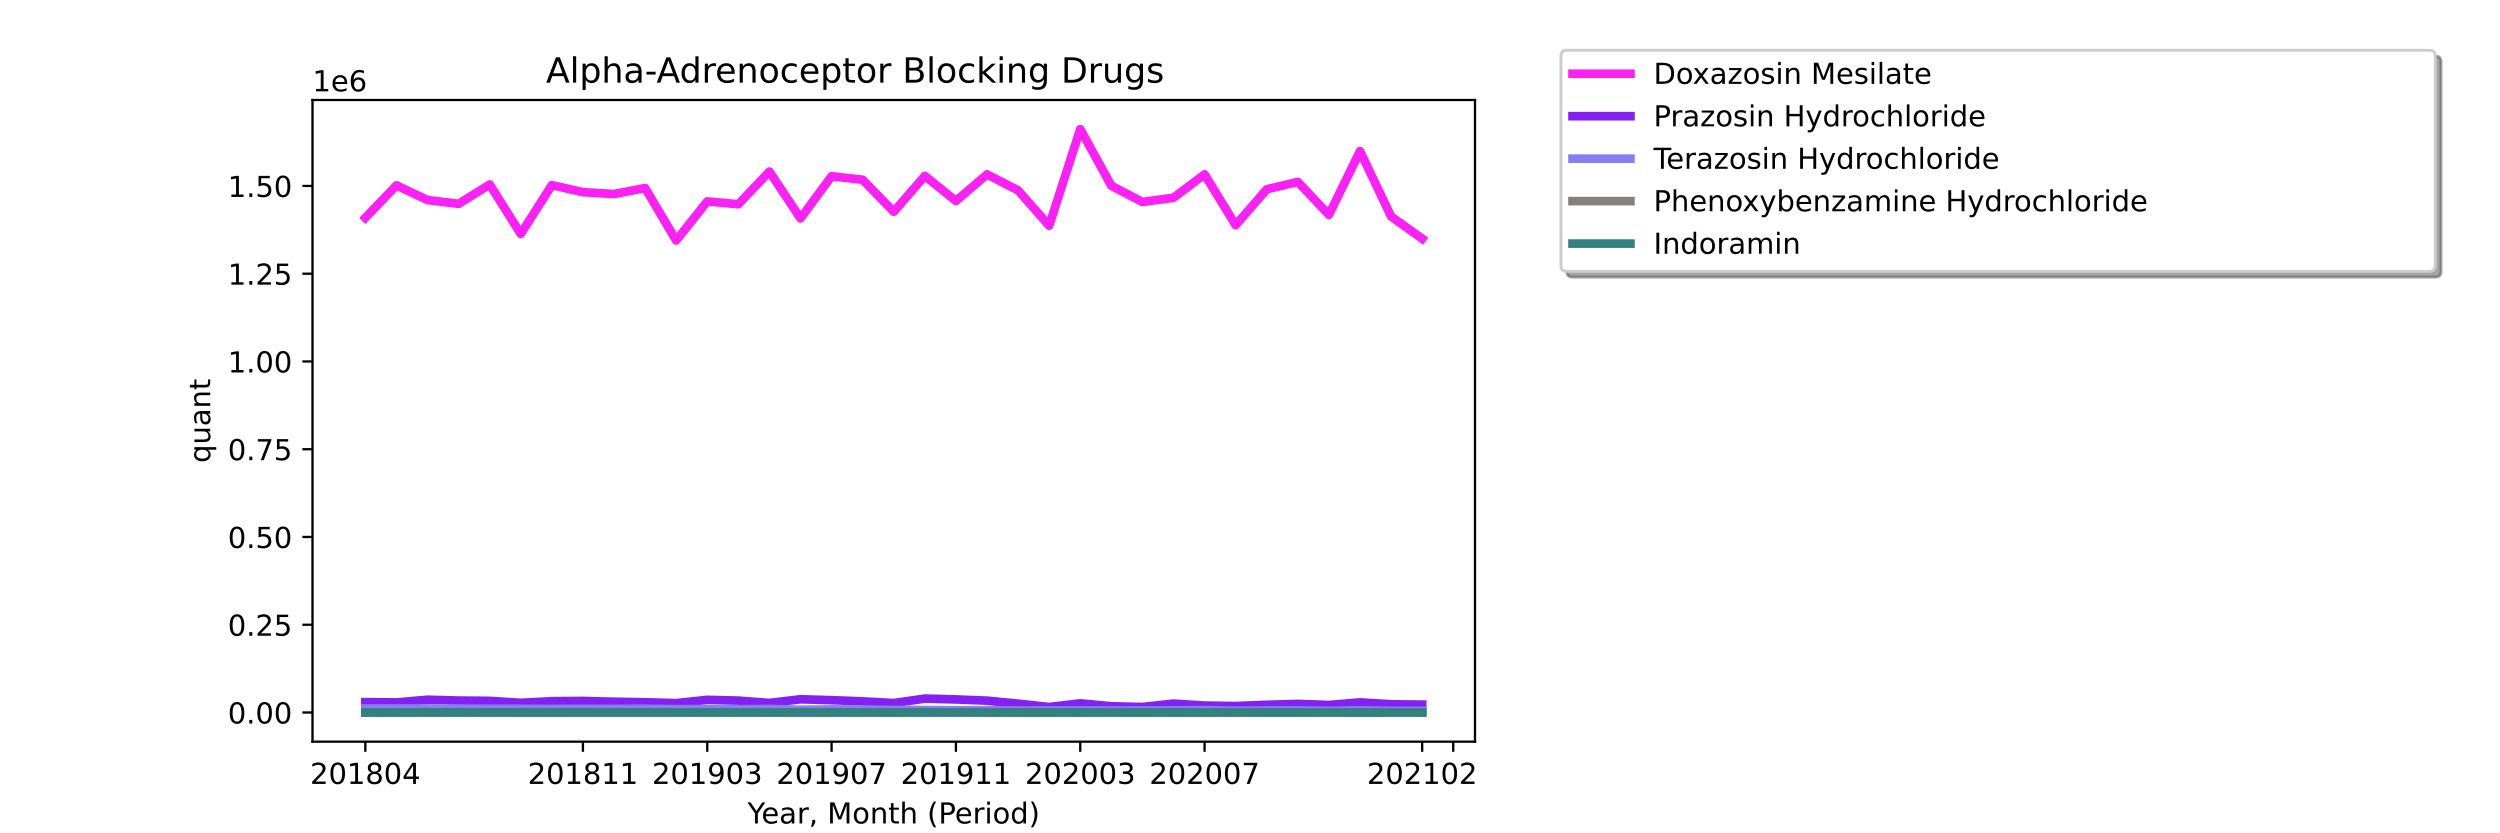 <?xml version="1.0" encoding="utf-8" standalone="no"?>
<!DOCTYPE svg PUBLIC "-//W3C//DTD SVG 1.1//EN"
  "http://www.w3.org/Graphics/SVG/1.1/DTD/svg11.dtd">
<!-- Created with matplotlib (https://matplotlib.org/) -->
<svg height="288pt" version="1.1" viewBox="0 0 864 288" width="864pt" xmlns="http://www.w3.org/2000/svg" xmlns:xlink="http://www.w3.org/1999/xlink">
 <defs>
  <style type="text/css">*{stroke-linecap:butt;stroke-linejoin:round;}</style>
 </defs>
 <g id="figure_1">
  <g id="patch_1">
   <path d="M 0 288 
L 864 288 
L 864 0 
L 0 0 
z
" style="fill:#ffffff;"/>
  </g>
  <g id="axes_1">
   <g id="patch_2">
    <path d="M 108 256.32 
L 509.76 256.32 
L 509.76 34.56 
L 108 34.56 
z
" style="fill:#ffffff;"/>
   </g>
   <g id="matplotlib.axis_1">
    <g id="xtick_1">
     <g id="line2d_1">
      <defs>
       <path d="M 0 0 
L 0 3.5 
" id="m383f5a12d4" style="stroke:#000000;stroke-width:0.8;"/>
      </defs>
      <g>
       <use style="stroke:#000000;stroke-width:0.8;" x="126.262" xlink:href="#m383f5a12d4" y="256.32"/>
      </g>
     </g>
     <g id="text_1">
      <!-- 201804 -->
      <g transform="translate(107.174 270.918)scale(0.1 -0.1)">
       <defs>
        <path d="M 19.188 8.297 
L 53.609 8.297 
L 53.609 0 
L 7.328 0 
L 7.328 8.297 
Q 12.938 14.109 22.625 23.891 
Q 32.328 33.688 34.812 36.531 
Q 39.547 41.844 41.422 45.531 
Q 43.312 49.219 43.312 52.781 
Q 43.312 58.594 39.234 62.25 
Q 35.156 65.922 28.609 65.922 
Q 23.969 65.922 18.812 64.312 
Q 13.672 62.703 7.812 59.422 
L 7.812 69.391 
Q 13.766 71.781 18.938 73 
Q 24.125 74.219 28.422 74.219 
Q 39.75 74.219 46.484 68.547 
Q 53.219 62.891 53.219 53.422 
Q 53.219 48.922 51.531 44.891 
Q 49.859 40.875 45.406 35.406 
Q 44.188 33.984 37.641 27.219 
Q 31.109 20.453 19.188 8.297 
z
" id="DejaVuSans-50"/>
        <path d="M 31.781 66.406 
Q 24.172 66.406 20.328 58.906 
Q 16.5 51.422 16.5 36.375 
Q 16.5 21.391 20.328 13.891 
Q 24.172 6.391 31.781 6.391 
Q 39.453 6.391 43.281 13.891 
Q 47.125 21.391 47.125 36.375 
Q 47.125 51.422 43.281 58.906 
Q 39.453 66.406 31.781 66.406 
z
M 31.781 74.219 
Q 44.047 74.219 50.516 64.516 
Q 56.984 54.828 56.984 36.375 
Q 56.984 17.969 50.516 8.266 
Q 44.047 -1.422 31.781 -1.422 
Q 19.531 -1.422 13.062 8.266 
Q 6.594 17.969 6.594 36.375 
Q 6.594 54.828 13.062 64.516 
Q 19.531 74.219 31.781 74.219 
z
" id="DejaVuSans-48"/>
        <path d="M 12.406 8.297 
L 28.516 8.297 
L 28.516 63.922 
L 10.984 60.406 
L 10.984 69.391 
L 28.422 72.906 
L 38.281 72.906 
L 38.281 8.297 
L 54.391 8.297 
L 54.391 0 
L 12.406 0 
z
" id="DejaVuSans-49"/>
        <path d="M 31.781 34.625 
Q 24.75 34.625 20.719 30.859 
Q 16.703 27.094 16.703 20.516 
Q 16.703 13.922 20.719 10.156 
Q 24.75 6.391 31.781 6.391 
Q 38.812 6.391 42.859 10.172 
Q 46.922 13.969 46.922 20.516 
Q 46.922 27.094 42.891 30.859 
Q 38.875 34.625 31.781 34.625 
z
M 21.922 38.812 
Q 15.578 40.375 12.031 44.719 
Q 8.5 49.078 8.5 55.328 
Q 8.5 64.062 14.719 69.141 
Q 20.953 74.219 31.781 74.219 
Q 42.672 74.219 48.875 69.141 
Q 55.078 64.062 55.078 55.328 
Q 55.078 49.078 51.531 44.719 
Q 48 40.375 41.703 38.812 
Q 48.828 37.156 52.797 32.312 
Q 56.781 27.484 56.781 20.516 
Q 56.781 9.906 50.312 4.234 
Q 43.844 -1.422 31.781 -1.422 
Q 19.734 -1.422 13.25 4.234 
Q 6.781 9.906 6.781 20.516 
Q 6.781 27.484 10.781 32.312 
Q 14.797 37.156 21.922 38.812 
z
M 18.312 54.391 
Q 18.312 48.734 21.844 45.562 
Q 25.391 42.391 31.781 42.391 
Q 38.141 42.391 41.719 45.562 
Q 45.312 48.734 45.312 54.391 
Q 45.312 60.062 41.719 63.234 
Q 38.141 66.406 31.781 66.406 
Q 25.391 66.406 21.844 63.234 
Q 18.312 60.062 18.312 54.391 
z
" id="DejaVuSans-56"/>
        <path d="M 37.797 64.312 
L 12.891 25.391 
L 37.797 25.391 
z
M 35.203 72.906 
L 47.609 72.906 
L 47.609 25.391 
L 58.016 25.391 
L 58.016 17.188 
L 47.609 17.188 
L 47.609 0 
L 37.797 0 
L 37.797 17.188 
L 4.891 17.188 
L 4.891 26.703 
z
" id="DejaVuSans-52"/>
       </defs>
       <use xlink:href="#DejaVuSans-50"/>
       <use x="63.623" xlink:href="#DejaVuSans-48"/>
       <use x="127.246" xlink:href="#DejaVuSans-49"/>
       <use x="190.869" xlink:href="#DejaVuSans-56"/>
       <use x="254.492" xlink:href="#DejaVuSans-48"/>
       <use x="318.115" xlink:href="#DejaVuSans-52"/>
      </g>
     </g>
    </g>
    <g id="xtick_2">
     <g id="line2d_2">
      <g>
       <use style="stroke:#000000;stroke-width:0.8;" x="201.458" xlink:href="#m383f5a12d4" y="256.32"/>
      </g>
     </g>
     <g id="text_2">
      <!-- 201811 -->
      <g transform="translate(182.37 270.918)scale(0.1 -0.1)">
       <use xlink:href="#DejaVuSans-50"/>
       <use x="63.623" xlink:href="#DejaVuSans-48"/>
       <use x="127.246" xlink:href="#DejaVuSans-49"/>
       <use x="190.869" xlink:href="#DejaVuSans-56"/>
       <use x="254.492" xlink:href="#DejaVuSans-49"/>
       <use x="318.115" xlink:href="#DejaVuSans-49"/>
      </g>
     </g>
    </g>
    <g id="xtick_3">
     <g id="line2d_3">
      <g>
       <use style="stroke:#000000;stroke-width:0.8;" x="244.427" xlink:href="#m383f5a12d4" y="256.32"/>
      </g>
     </g>
     <g id="text_3">
      <!-- 201903 -->
      <g transform="translate(225.339 270.918)scale(0.1 -0.1)">
       <defs>
        <path d="M 10.984 1.516 
L 10.984 10.5 
Q 14.703 8.734 18.5 7.812 
Q 22.312 6.891 25.984 6.891 
Q 35.75 6.891 40.891 13.453 
Q 46.047 20.016 46.781 33.406 
Q 43.953 29.203 39.594 26.953 
Q 35.25 24.703 29.984 24.703 
Q 19.047 24.703 12.672 31.312 
Q 6.297 37.938 6.297 49.422 
Q 6.297 60.641 12.938 67.422 
Q 19.578 74.219 30.609 74.219 
Q 43.266 74.219 49.922 64.516 
Q 56.594 54.828 56.594 36.375 
Q 56.594 19.141 48.406 8.859 
Q 40.234 -1.422 26.422 -1.422 
Q 22.703 -1.422 18.891 -0.688 
Q 15.094 0.047 10.984 1.516 
z
M 30.609 32.422 
Q 37.25 32.422 41.125 36.953 
Q 45.016 41.5 45.016 49.422 
Q 45.016 57.281 41.125 61.844 
Q 37.25 66.406 30.609 66.406 
Q 23.969 66.406 20.094 61.844 
Q 16.219 57.281 16.219 49.422 
Q 16.219 41.5 20.094 36.953 
Q 23.969 32.422 30.609 32.422 
z
" id="DejaVuSans-57"/>
        <path d="M 40.578 39.312 
Q 47.656 37.797 51.625 33 
Q 55.609 28.219 55.609 21.188 
Q 55.609 10.406 48.188 4.484 
Q 40.766 -1.422 27.094 -1.422 
Q 22.516 -1.422 17.656 -0.516 
Q 12.797 0.391 7.625 2.203 
L 7.625 11.719 
Q 11.719 9.328 16.594 8.109 
Q 21.484 6.891 26.812 6.891 
Q 36.078 6.891 40.938 10.547 
Q 45.797 14.203 45.797 21.188 
Q 45.797 27.641 41.281 31.266 
Q 36.766 34.906 28.719 34.906 
L 20.219 34.906 
L 20.219 43.016 
L 29.109 43.016 
Q 36.375 43.016 40.234 45.922 
Q 44.094 48.828 44.094 54.297 
Q 44.094 59.906 40.109 62.906 
Q 36.141 65.922 28.719 65.922 
Q 24.656 65.922 20.016 65.031 
Q 15.375 64.156 9.812 62.312 
L 9.812 71.094 
Q 15.438 72.656 20.344 73.438 
Q 25.25 74.219 29.594 74.219 
Q 40.828 74.219 47.359 69.109 
Q 53.906 64.016 53.906 55.328 
Q 53.906 49.266 50.438 45.094 
Q 46.969 40.922 40.578 39.312 
z
" id="DejaVuSans-51"/>
       </defs>
       <use xlink:href="#DejaVuSans-50"/>
       <use x="63.623" xlink:href="#DejaVuSans-48"/>
       <use x="127.246" xlink:href="#DejaVuSans-49"/>
       <use x="190.869" xlink:href="#DejaVuSans-57"/>
       <use x="254.492" xlink:href="#DejaVuSans-48"/>
       <use x="318.115" xlink:href="#DejaVuSans-51"/>
      </g>
     </g>
    </g>
    <g id="xtick_4">
     <g id="line2d_4">
      <g>
       <use style="stroke:#000000;stroke-width:0.8;" x="287.396" xlink:href="#m383f5a12d4" y="256.32"/>
      </g>
     </g>
     <g id="text_4">
      <!-- 201907 -->
      <g transform="translate(268.308 270.918)scale(0.1 -0.1)">
       <defs>
        <path d="M 8.203 72.906 
L 55.078 72.906 
L 55.078 68.703 
L 28.609 0 
L 18.312 0 
L 43.219 64.594 
L 8.203 64.594 
z
" id="DejaVuSans-55"/>
       </defs>
       <use xlink:href="#DejaVuSans-50"/>
       <use x="63.623" xlink:href="#DejaVuSans-48"/>
       <use x="127.246" xlink:href="#DejaVuSans-49"/>
       <use x="190.869" xlink:href="#DejaVuSans-57"/>
       <use x="254.492" xlink:href="#DejaVuSans-48"/>
       <use x="318.115" xlink:href="#DejaVuSans-55"/>
      </g>
     </g>
    </g>
    <g id="xtick_5">
     <g id="line2d_5">
      <g>
       <use style="stroke:#000000;stroke-width:0.8;" x="330.364" xlink:href="#m383f5a12d4" y="256.32"/>
      </g>
     </g>
     <g id="text_5">
      <!-- 201911 -->
      <g transform="translate(311.277 270.918)scale(0.1 -0.1)">
       <use xlink:href="#DejaVuSans-50"/>
       <use x="63.623" xlink:href="#DejaVuSans-48"/>
       <use x="127.246" xlink:href="#DejaVuSans-49"/>
       <use x="190.869" xlink:href="#DejaVuSans-57"/>
       <use x="254.492" xlink:href="#DejaVuSans-49"/>
       <use x="318.115" xlink:href="#DejaVuSans-49"/>
      </g>
     </g>
    </g>
    <g id="xtick_6">
     <g id="line2d_6">
      <g>
       <use style="stroke:#000000;stroke-width:0.8;" x="373.333" xlink:href="#m383f5a12d4" y="256.32"/>
      </g>
     </g>
     <g id="text_6">
      <!-- 202003 -->
      <g transform="translate(354.246 270.918)scale(0.1 -0.1)">
       <use xlink:href="#DejaVuSans-50"/>
       <use x="63.623" xlink:href="#DejaVuSans-48"/>
       <use x="127.246" xlink:href="#DejaVuSans-50"/>
       <use x="190.869" xlink:href="#DejaVuSans-48"/>
       <use x="254.492" xlink:href="#DejaVuSans-48"/>
       <use x="318.115" xlink:href="#DejaVuSans-51"/>
      </g>
     </g>
    </g>
    <g id="xtick_7">
     <g id="line2d_7">
      <g>
       <use style="stroke:#000000;stroke-width:0.8;" x="416.302" xlink:href="#m383f5a12d4" y="256.32"/>
      </g>
     </g>
     <g id="text_7">
      <!-- 202007 -->
      <g transform="translate(397.215 270.918)scale(0.1 -0.1)">
       <use xlink:href="#DejaVuSans-50"/>
       <use x="63.623" xlink:href="#DejaVuSans-48"/>
       <use x="127.246" xlink:href="#DejaVuSans-50"/>
       <use x="190.869" xlink:href="#DejaVuSans-48"/>
       <use x="254.492" xlink:href="#DejaVuSans-48"/>
       <use x="318.115" xlink:href="#DejaVuSans-55"/>
      </g>
     </g>
    </g>
    <g id="xtick_8">
     <g id="line2d_8">
      <g>
       <use style="stroke:#000000;stroke-width:0.8;" x="491.498" xlink:href="#m383f5a12d4" y="256.32"/>
      </g>
     </g>
     <g id="text_8">
      <!-- 202102 -->
      <g transform="translate(472.411 270.918)scale(0.1 -0.1)">
       <use xlink:href="#DejaVuSans-50"/>
       <use x="63.623" xlink:href="#DejaVuSans-48"/>
       <use x="127.246" xlink:href="#DejaVuSans-50"/>
       <use x="190.869" xlink:href="#DejaVuSans-49"/>
       <use x="254.492" xlink:href="#DejaVuSans-48"/>
       <use x="318.115" xlink:href="#DejaVuSans-50"/>
      </g>
     </g>
    </g>
    <g id="xtick_9">
     <g id="line2d_9">
      <g>
       <use style="stroke:#000000;stroke-width:0.8;" x="502.24" xlink:href="#m383f5a12d4" y="256.32"/>
      </g>
     </g>
    </g>
    <g id="text_9">
     <!-- Year, Month (Period) -->
     <g transform="translate(258.364 284.597)scale(0.1 -0.1)">
      <defs>
       <path d="M -0.203 72.906 
L 10.406 72.906 
L 30.609 42.922 
L 50.688 72.906 
L 61.281 72.906 
L 35.5 34.719 
L 35.5 0 
L 25.594 0 
L 25.594 34.719 
z
" id="DejaVuSans-89"/>
       <path d="M 56.203 29.594 
L 56.203 25.203 
L 14.891 25.203 
Q 15.484 15.922 20.484 11.062 
Q 25.484 6.203 34.422 6.203 
Q 39.594 6.203 44.453 7.469 
Q 49.312 8.734 54.109 11.281 
L 54.109 2.781 
Q 49.266 0.734 44.188 -0.344 
Q 39.109 -1.422 33.891 -1.422 
Q 20.797 -1.422 13.156 6.188 
Q 5.516 13.812 5.516 26.812 
Q 5.516 40.234 12.766 48.109 
Q 20.016 56 32.328 56 
Q 43.359 56 49.781 48.891 
Q 56.203 41.797 56.203 29.594 
z
M 47.219 32.234 
Q 47.125 39.594 43.094 43.984 
Q 39.062 48.391 32.422 48.391 
Q 24.906 48.391 20.391 44.141 
Q 15.875 39.891 15.188 32.172 
z
" id="DejaVuSans-101"/>
       <path d="M 34.281 27.484 
Q 23.391 27.484 19.188 25 
Q 14.984 22.516 14.984 16.5 
Q 14.984 11.719 18.141 8.906 
Q 21.297 6.109 26.703 6.109 
Q 34.188 6.109 38.703 11.406 
Q 43.219 16.703 43.219 25.484 
L 43.219 27.484 
z
M 52.203 31.203 
L 52.203 0 
L 43.219 0 
L 43.219 8.297 
Q 40.141 3.328 35.547 0.953 
Q 30.953 -1.422 24.312 -1.422 
Q 15.922 -1.422 10.953 3.297 
Q 6 8.016 6 15.922 
Q 6 25.141 12.172 29.828 
Q 18.359 34.516 30.609 34.516 
L 43.219 34.516 
L 43.219 35.406 
Q 43.219 41.609 39.141 45 
Q 35.062 48.391 27.688 48.391 
Q 23 48.391 18.547 47.266 
Q 14.109 46.141 10.016 43.891 
L 10.016 52.203 
Q 14.938 54.109 19.578 55.047 
Q 24.219 56 28.609 56 
Q 40.484 56 46.344 49.844 
Q 52.203 43.703 52.203 31.203 
z
" id="DejaVuSans-97"/>
       <path d="M 41.109 46.297 
Q 39.594 47.172 37.812 47.578 
Q 36.031 48 33.891 48 
Q 26.266 48 22.188 43.047 
Q 18.109 38.094 18.109 28.812 
L 18.109 0 
L 9.078 0 
L 9.078 54.688 
L 18.109 54.688 
L 18.109 46.188 
Q 20.953 51.172 25.484 53.578 
Q 30.031 56 36.531 56 
Q 37.453 56 38.578 55.875 
Q 39.703 55.766 41.062 55.516 
z
" id="DejaVuSans-114"/>
       <path d="M 11.719 12.406 
L 22.016 12.406 
L 22.016 4 
L 14.016 -11.625 
L 7.719 -11.625 
L 11.719 4 
z
" id="DejaVuSans-44"/>
       <path id="DejaVuSans-32"/>
       <path d="M 9.812 72.906 
L 24.516 72.906 
L 43.109 23.297 
L 61.812 72.906 
L 76.516 72.906 
L 76.516 0 
L 66.891 0 
L 66.891 64.016 
L 48.094 14.016 
L 38.188 14.016 
L 19.391 64.016 
L 19.391 0 
L 9.812 0 
z
" id="DejaVuSans-77"/>
       <path d="M 30.609 48.391 
Q 23.391 48.391 19.188 42.75 
Q 14.984 37.109 14.984 27.297 
Q 14.984 17.484 19.156 11.844 
Q 23.344 6.203 30.609 6.203 
Q 37.797 6.203 41.984 11.859 
Q 46.188 17.531 46.188 27.297 
Q 46.188 37.016 41.984 42.703 
Q 37.797 48.391 30.609 48.391 
z
M 30.609 56 
Q 42.328 56 49.016 48.375 
Q 55.719 40.766 55.719 27.297 
Q 55.719 13.875 49.016 6.219 
Q 42.328 -1.422 30.609 -1.422 
Q 18.844 -1.422 12.172 6.219 
Q 5.516 13.875 5.516 27.297 
Q 5.516 40.766 12.172 48.375 
Q 18.844 56 30.609 56 
z
" id="DejaVuSans-111"/>
       <path d="M 54.891 33.016 
L 54.891 0 
L 45.906 0 
L 45.906 32.719 
Q 45.906 40.484 42.875 44.328 
Q 39.844 48.188 33.797 48.188 
Q 26.516 48.188 22.312 43.547 
Q 18.109 38.922 18.109 30.906 
L 18.109 0 
L 9.078 0 
L 9.078 54.688 
L 18.109 54.688 
L 18.109 46.188 
Q 21.344 51.125 25.703 53.562 
Q 30.078 56 35.797 56 
Q 45.219 56 50.047 50.172 
Q 54.891 44.344 54.891 33.016 
z
" id="DejaVuSans-110"/>
       <path d="M 18.312 70.219 
L 18.312 54.688 
L 36.812 54.688 
L 36.812 47.703 
L 18.312 47.703 
L 18.312 18.016 
Q 18.312 11.328 20.141 9.422 
Q 21.969 7.516 27.594 7.516 
L 36.812 7.516 
L 36.812 0 
L 27.594 0 
Q 17.188 0 13.234 3.875 
Q 9.281 7.766 9.281 18.016 
L 9.281 47.703 
L 2.688 47.703 
L 2.688 54.688 
L 9.281 54.688 
L 9.281 70.219 
z
" id="DejaVuSans-116"/>
       <path d="M 54.891 33.016 
L 54.891 0 
L 45.906 0 
L 45.906 32.719 
Q 45.906 40.484 42.875 44.328 
Q 39.844 48.188 33.797 48.188 
Q 26.516 48.188 22.312 43.547 
Q 18.109 38.922 18.109 30.906 
L 18.109 0 
L 9.078 0 
L 9.078 75.984 
L 18.109 75.984 
L 18.109 46.188 
Q 21.344 51.125 25.703 53.562 
Q 30.078 56 35.797 56 
Q 45.219 56 50.047 50.172 
Q 54.891 44.344 54.891 33.016 
z
" id="DejaVuSans-104"/>
       <path d="M 31 75.875 
Q 24.469 64.656 21.281 53.656 
Q 18.109 42.672 18.109 31.391 
Q 18.109 20.125 21.312 9.062 
Q 24.516 -2 31 -13.188 
L 23.188 -13.188 
Q 15.875 -1.703 12.234 9.375 
Q 8.594 20.453 8.594 31.391 
Q 8.594 42.281 12.203 53.312 
Q 15.828 64.359 23.188 75.875 
z
" id="DejaVuSans-40"/>
       <path d="M 19.672 64.797 
L 19.672 37.406 
L 32.078 37.406 
Q 38.969 37.406 42.719 40.969 
Q 46.484 44.531 46.484 51.125 
Q 46.484 57.672 42.719 61.234 
Q 38.969 64.797 32.078 64.797 
z
M 9.812 72.906 
L 32.078 72.906 
Q 44.344 72.906 50.609 67.359 
Q 56.891 61.812 56.891 51.125 
Q 56.891 40.328 50.609 34.812 
Q 44.344 29.297 32.078 29.297 
L 19.672 29.297 
L 19.672 0 
L 9.812 0 
z
" id="DejaVuSans-80"/>
       <path d="M 9.422 54.688 
L 18.406 54.688 
L 18.406 0 
L 9.422 0 
z
M 9.422 75.984 
L 18.406 75.984 
L 18.406 64.594 
L 9.422 64.594 
z
" id="DejaVuSans-105"/>
       <path d="M 45.406 46.391 
L 45.406 75.984 
L 54.391 75.984 
L 54.391 0 
L 45.406 0 
L 45.406 8.203 
Q 42.578 3.328 38.25 0.953 
Q 33.938 -1.422 27.875 -1.422 
Q 17.969 -1.422 11.734 6.484 
Q 5.516 14.406 5.516 27.297 
Q 5.516 40.188 11.734 48.094 
Q 17.969 56 27.875 56 
Q 33.938 56 38.25 53.625 
Q 42.578 51.266 45.406 46.391 
z
M 14.797 27.297 
Q 14.797 17.391 18.875 11.75 
Q 22.953 6.109 30.078 6.109 
Q 37.203 6.109 41.297 11.75 
Q 45.406 17.391 45.406 27.297 
Q 45.406 37.203 41.297 42.844 
Q 37.203 48.484 30.078 48.484 
Q 22.953 48.484 18.875 42.844 
Q 14.797 37.203 14.797 27.297 
z
" id="DejaVuSans-100"/>
       <path d="M 8.016 75.875 
L 15.828 75.875 
Q 23.141 64.359 26.781 53.312 
Q 30.422 42.281 30.422 31.391 
Q 30.422 20.453 26.781 9.375 
Q 23.141 -1.703 15.828 -13.188 
L 8.016 -13.188 
Q 14.5 -2 17.703 9.062 
Q 20.906 20.125 20.906 31.391 
Q 20.906 42.672 17.703 53.656 
Q 14.5 64.656 8.016 75.875 
z
" id="DejaVuSans-41"/>
      </defs>
      <use xlink:href="#DejaVuSans-89"/>
      <use x="47.834" xlink:href="#DejaVuSans-101"/>
      <use x="109.357" xlink:href="#DejaVuSans-97"/>
      <use x="170.637" xlink:href="#DejaVuSans-114"/>
      <use x="211.75" xlink:href="#DejaVuSans-44"/>
      <use x="243.537" xlink:href="#DejaVuSans-32"/>
      <use x="275.324" xlink:href="#DejaVuSans-77"/>
      <use x="361.604" xlink:href="#DejaVuSans-111"/>
      <use x="422.785" xlink:href="#DejaVuSans-110"/>
      <use x="486.164" xlink:href="#DejaVuSans-116"/>
      <use x="525.373" xlink:href="#DejaVuSans-104"/>
      <use x="588.752" xlink:href="#DejaVuSans-32"/>
      <use x="620.539" xlink:href="#DejaVuSans-40"/>
      <use x="659.553" xlink:href="#DejaVuSans-80"/>
      <use x="716.23" xlink:href="#DejaVuSans-101"/>
      <use x="777.754" xlink:href="#DejaVuSans-114"/>
      <use x="818.867" xlink:href="#DejaVuSans-105"/>
      <use x="846.65" xlink:href="#DejaVuSans-111"/>
      <use x="907.832" xlink:href="#DejaVuSans-100"/>
      <use x="971.309" xlink:href="#DejaVuSans-41"/>
     </g>
    </g>
   </g>
   <g id="matplotlib.axis_2">
    <g id="ytick_1">
     <g id="line2d_10">
      <defs>
       <path d="M 0 0 
L -3.5 0 
" id="m706f5e078f" style="stroke:#000000;stroke-width:0.8;"/>
      </defs>
      <g>
       <use style="stroke:#000000;stroke-width:0.8;" x="108" xlink:href="#m706f5e078f" y="246.24"/>
      </g>
     </g>
     <g id="text_10">
      <!-- 0.00 -->
      <g transform="translate(78.734 250.039)scale(0.1 -0.1)">
       <defs>
        <path d="M 10.688 12.406 
L 21 12.406 
L 21 0 
L 10.688 0 
z
" id="DejaVuSans-46"/>
       </defs>
       <use xlink:href="#DejaVuSans-48"/>
       <use x="63.623" xlink:href="#DejaVuSans-46"/>
       <use x="95.41" xlink:href="#DejaVuSans-48"/>
       <use x="159.033" xlink:href="#DejaVuSans-48"/>
      </g>
     </g>
    </g>
    <g id="ytick_2">
     <g id="line2d_11">
      <g>
       <use style="stroke:#000000;stroke-width:0.8;" x="108" xlink:href="#m706f5e078f" y="215.91"/>
      </g>
     </g>
     <g id="text_11">
      <!-- 0.25 -->
      <g transform="translate(78.734 219.709)scale(0.1 -0.1)">
       <defs>
        <path d="M 10.797 72.906 
L 49.516 72.906 
L 49.516 64.594 
L 19.828 64.594 
L 19.828 46.734 
Q 21.969 47.469 24.109 47.828 
Q 26.266 48.188 28.422 48.188 
Q 40.625 48.188 47.75 41.5 
Q 54.891 34.812 54.891 23.391 
Q 54.891 11.625 47.562 5.094 
Q 40.234 -1.422 26.906 -1.422 
Q 22.312 -1.422 17.547 -0.641 
Q 12.797 0.141 7.719 1.703 
L 7.719 11.625 
Q 12.109 9.234 16.797 8.062 
Q 21.484 6.891 26.703 6.891 
Q 35.156 6.891 40.078 11.328 
Q 45.016 15.766 45.016 23.391 
Q 45.016 31 40.078 35.438 
Q 35.156 39.891 26.703 39.891 
Q 22.75 39.891 18.812 39.016 
Q 14.891 38.141 10.797 36.281 
z
" id="DejaVuSans-53"/>
       </defs>
       <use xlink:href="#DejaVuSans-48"/>
       <use x="63.623" xlink:href="#DejaVuSans-46"/>
       <use x="95.41" xlink:href="#DejaVuSans-50"/>
       <use x="159.033" xlink:href="#DejaVuSans-53"/>
      </g>
     </g>
    </g>
    <g id="ytick_3">
     <g id="line2d_12">
      <g>
       <use style="stroke:#000000;stroke-width:0.8;" x="108" xlink:href="#m706f5e078f" y="185.58"/>
      </g>
     </g>
     <g id="text_12">
      <!-- 0.50 -->
      <g transform="translate(78.734 189.379)scale(0.1 -0.1)">
       <use xlink:href="#DejaVuSans-48"/>
       <use x="63.623" xlink:href="#DejaVuSans-46"/>
       <use x="95.41" xlink:href="#DejaVuSans-53"/>
       <use x="159.033" xlink:href="#DejaVuSans-48"/>
      </g>
     </g>
    </g>
    <g id="ytick_4">
     <g id="line2d_13">
      <g>
       <use style="stroke:#000000;stroke-width:0.8;" x="108" xlink:href="#m706f5e078f" y="155.25"/>
      </g>
     </g>
     <g id="text_13">
      <!-- 0.75 -->
      <g transform="translate(78.734 159.049)scale(0.1 -0.1)">
       <use xlink:href="#DejaVuSans-48"/>
       <use x="63.623" xlink:href="#DejaVuSans-46"/>
       <use x="95.41" xlink:href="#DejaVuSans-55"/>
       <use x="159.033" xlink:href="#DejaVuSans-53"/>
      </g>
     </g>
    </g>
    <g id="ytick_5">
     <g id="line2d_14">
      <g>
       <use style="stroke:#000000;stroke-width:0.8;" x="108" xlink:href="#m706f5e078f" y="124.92"/>
      </g>
     </g>
     <g id="text_14">
      <!-- 1.00 -->
      <g transform="translate(78.734 128.72)scale(0.1 -0.1)">
       <use xlink:href="#DejaVuSans-49"/>
       <use x="63.623" xlink:href="#DejaVuSans-46"/>
       <use x="95.41" xlink:href="#DejaVuSans-48"/>
       <use x="159.033" xlink:href="#DejaVuSans-48"/>
      </g>
     </g>
    </g>
    <g id="ytick_6">
     <g id="line2d_15">
      <g>
       <use style="stroke:#000000;stroke-width:0.8;" x="108" xlink:href="#m706f5e078f" y="94.59"/>
      </g>
     </g>
     <g id="text_15">
      <!-- 1.25 -->
      <g transform="translate(78.734 98.39)scale(0.1 -0.1)">
       <use xlink:href="#DejaVuSans-49"/>
       <use x="63.623" xlink:href="#DejaVuSans-46"/>
       <use x="95.41" xlink:href="#DejaVuSans-50"/>
       <use x="159.033" xlink:href="#DejaVuSans-53"/>
      </g>
     </g>
    </g>
    <g id="ytick_7">
     <g id="line2d_16">
      <g>
       <use style="stroke:#000000;stroke-width:0.8;" x="108" xlink:href="#m706f5e078f" y="64.261"/>
      </g>
     </g>
     <g id="text_16">
      <!-- 1.50 -->
      <g transform="translate(78.734 68.06)scale(0.1 -0.1)">
       <use xlink:href="#DejaVuSans-49"/>
       <use x="63.623" xlink:href="#DejaVuSans-46"/>
       <use x="95.41" xlink:href="#DejaVuSans-53"/>
       <use x="159.033" xlink:href="#DejaVuSans-48"/>
      </g>
     </g>
    </g>
    <g id="text_17">
     <!-- quant -->
     <g transform="translate(72.655 159.976)rotate(-90)scale(0.1 -0.1)">
      <defs>
       <path d="M 14.797 27.297 
Q 14.797 17.391 18.875 11.75 
Q 22.953 6.109 30.078 6.109 
Q 37.203 6.109 41.297 11.75 
Q 45.406 17.391 45.406 27.297 
Q 45.406 37.203 41.297 42.844 
Q 37.203 48.484 30.078 48.484 
Q 22.953 48.484 18.875 42.844 
Q 14.797 37.203 14.797 27.297 
z
M 45.406 8.203 
Q 42.578 3.328 38.25 0.953 
Q 33.938 -1.422 27.875 -1.422 
Q 17.969 -1.422 11.734 6.484 
Q 5.516 14.406 5.516 27.297 
Q 5.516 40.188 11.734 48.094 
Q 17.969 56 27.875 56 
Q 33.938 56 38.25 53.625 
Q 42.578 51.266 45.406 46.391 
L 45.406 54.688 
L 54.391 54.688 
L 54.391 -20.797 
L 45.406 -20.797 
z
" id="DejaVuSans-113"/>
       <path d="M 8.5 21.578 
L 8.5 54.688 
L 17.484 54.688 
L 17.484 21.922 
Q 17.484 14.156 20.5 10.266 
Q 23.531 6.391 29.594 6.391 
Q 36.859 6.391 41.078 11.031 
Q 45.312 15.672 45.312 23.688 
L 45.312 54.688 
L 54.297 54.688 
L 54.297 0 
L 45.312 0 
L 45.312 8.406 
Q 42.047 3.422 37.719 1 
Q 33.406 -1.422 27.688 -1.422 
Q 18.266 -1.422 13.375 4.438 
Q 8.5 10.297 8.5 21.578 
z
M 31.109 56 
z
" id="DejaVuSans-117"/>
      </defs>
      <use xlink:href="#DejaVuSans-113"/>
      <use x="63.477" xlink:href="#DejaVuSans-117"/>
      <use x="126.855" xlink:href="#DejaVuSans-97"/>
      <use x="188.135" xlink:href="#DejaVuSans-110"/>
      <use x="251.514" xlink:href="#DejaVuSans-116"/>
     </g>
    </g>
    <g id="text_18">
     <!-- 1e6 -->
     <g transform="translate(108 31.56)scale(0.1 -0.1)">
      <defs>
       <path d="M 33.016 40.375 
Q 26.375 40.375 22.484 35.828 
Q 18.609 31.297 18.609 23.391 
Q 18.609 15.531 22.484 10.953 
Q 26.375 6.391 33.016 6.391 
Q 39.656 6.391 43.531 10.953 
Q 47.406 15.531 47.406 23.391 
Q 47.406 31.297 43.531 35.828 
Q 39.656 40.375 33.016 40.375 
z
M 52.594 71.297 
L 52.594 62.312 
Q 48.875 64.062 45.094 64.984 
Q 41.312 65.922 37.594 65.922 
Q 27.828 65.922 22.672 59.328 
Q 17.531 52.734 16.797 39.406 
Q 19.672 43.656 24.016 45.922 
Q 28.375 48.188 33.594 48.188 
Q 44.578 48.188 50.953 41.516 
Q 57.328 34.859 57.328 23.391 
Q 57.328 12.156 50.688 5.359 
Q 44.047 -1.422 33.016 -1.422 
Q 20.359 -1.422 13.672 8.266 
Q 6.984 17.969 6.984 36.375 
Q 6.984 53.656 15.188 63.938 
Q 23.391 74.219 37.203 74.219 
Q 40.922 74.219 44.703 73.484 
Q 48.484 72.75 52.594 71.297 
z
" id="DejaVuSans-54"/>
      </defs>
      <use xlink:href="#DejaVuSans-49"/>
      <use x="63.623" xlink:href="#DejaVuSans-101"/>
      <use x="125.146" xlink:href="#DejaVuSans-54"/>
     </g>
    </g>
   </g>
   <g id="line2d_17">
    <path clip-path="url(#p4846a333dd)" d="M 126.262 75.261 
L 137.004 64.07 
L 147.746 69.134 
L 158.489 70.441 
L 169.231 63.762 
L 179.973 80.84 
L 190.715 63.969 
L 201.458 66.413 
L 212.2 67.055 
L 222.942 64.988 
L 233.684 83.102 
L 244.427 69.598 
L 255.169 70.588 
L 265.911 59.29 
L 276.653 75.464 
L 287.396 60.903 
L 298.138 62.124 
L 308.88 73.175 
L 319.622 60.79 
L 330.364 69.459 
L 341.107 60.268 
L 351.849 65.797 
L 362.591 77.994 
L 373.333 44.64 
L 384.076 64.192 
L 394.818 69.796 
L 405.56 68.337 
L 416.302 60.266 
L 427.045 77.81 
L 437.787 65.407 
L 448.529 62.87 
L 459.271 74.256 
L 470.014 52.221 
L 480.756 74.798 
L 491.498 82.484 
" style="fill:none;stroke:#fb20f3;stroke-linecap:square;stroke-width:3;"/>
   </g>
   <g id="line2d_18">
    <path clip-path="url(#p4846a333dd)" d="M 126.262 242.661 
L 137.004 242.762 
L 147.746 241.825 
L 158.489 242.116 
L 169.231 242.219 
L 179.973 242.911 
L 190.715 242.332 
L 201.458 242.247 
L 212.2 242.521 
L 222.942 242.705 
L 233.684 243.014 
L 244.427 241.857 
L 255.169 242.132 
L 265.911 242.951 
L 276.653 241.663 
L 287.396 241.98 
L 298.138 242.389 
L 308.88 242.989 
L 319.622 241.432 
L 330.364 241.72 
L 341.107 242.148 
L 351.849 243.183 
L 362.591 244.349 
L 373.333 243.078 
L 384.076 244.085 
L 394.818 244.339 
L 405.56 243.168 
L 416.302 243.844 
L 427.045 244.001 
L 437.787 243.585 
L 448.529 243.265 
L 459.271 243.647 
L 470.014 242.75 
L 480.756 243.394 
L 491.498 243.526 
" style="fill:none;stroke:#8420f3;stroke-linecap:square;stroke-width:3;"/>
   </g>
   <g id="line2d_19">
    <path clip-path="url(#p4846a333dd)" d="M 126.262 244.864 
L 137.004 244.883 
L 147.746 244.854 
L 158.489 244.921 
L 169.231 244.957 
L 179.973 244.976 
L 190.715 245.004 
L 201.458 244.982 
L 212.2 245.004 
L 222.942 244.954 
L 233.684 245.108 
L 244.427 245.057 
L 255.169 245.12 
L 265.911 245.032 
L 276.653 245.285 
L 287.396 245.179 
L 298.138 245.223 
L 308.88 245.373 
L 319.622 245.394 
L 330.364 245.472 
L 341.107 245.479 
L 351.849 245.559 
L 362.591 245.538 
L 373.333 245.505 
L 384.076 245.557 
L 394.818 245.544 
L 405.56 245.507 
L 416.302 245.404 
L 427.045 245.65 
L 437.787 245.536 
L 448.529 245.524 
L 459.271 245.676 
L 470.014 245.496 
L 480.756 245.669 
L 491.498 245.681 
" style="fill:none;stroke:#8480f3;stroke-linecap:square;stroke-width:3;"/>
   </g>
   <g id="line2d_20">
    <path clip-path="url(#p4846a333dd)" d="M 126.262 246.212 
L 137.004 246.219 
L 147.746 246.163 
L 158.489 246.207 
L 169.231 246.13 
L 179.973 246.194 
L 190.715 246.175 
L 201.458 246.212 
L 212.2 246.199 
L 222.942 246.206 
L 233.684 246.209 
L 244.427 246.196 
L 255.169 246.209 
L 265.911 246.192 
L 276.653 246.189 
L 287.396 246.175 
L 298.138 246.196 
L 308.88 246.172 
L 319.622 246.172 
L 330.364 246.22 
L 341.107 246.175 
L 351.849 246.192 
L 362.591 246.174 
L 373.333 246.198 
L 384.076 246.165 
L 394.818 246.18 
L 405.56 246.178 
L 416.302 246.181 
L 427.045 246.206 
L 437.787 246.196 
L 448.529 246.196 
L 459.271 246.205 
L 470.014 246.223 
L 480.756 246.212 
L 491.498 246.216 
" style="fill:none;stroke:#84807f;stroke-linecap:square;stroke-width:3;"/>
   </g>
   <g id="line2d_21">
    <path clip-path="url(#p4846a333dd)" d="M 126.262 246.24 
L 137.004 246.24 
L 147.746 246.24 
L 158.489 246.233 
L 169.231 246.24 
L 179.973 246.24 
L 190.715 246.24 
L 201.458 246.24 
L 212.2 246.24 
L 222.942 246.24 
L 233.684 246.24 
L 244.427 246.24 
L 255.169 246.24 
L 265.911 246.24 
L 276.653 246.24 
L 287.396 246.24 
L 298.138 246.24 
L 308.88 246.24 
L 319.622 246.24 
L 330.364 246.233 
L 341.107 246.24 
L 351.849 246.24 
L 362.591 246.24 
L 373.333 246.24 
L 384.076 246.24 
L 394.818 246.24 
L 405.56 246.24 
L 416.302 246.24 
L 427.045 246.24 
L 437.787 246.24 
L 448.529 246.24 
L 459.271 246.24 
L 470.014 246.24 
L 480.756 246.24 
L 491.498 246.24 
" style="fill:none;stroke:#32807f;stroke-linecap:square;stroke-width:3;"/>
   </g>
   <g id="patch_3">
    <path d="M 108 256.32 
L 108 34.56 
" style="fill:none;stroke:#000000;stroke-linecap:square;stroke-linejoin:miter;stroke-width:0.8;"/>
   </g>
   <g id="patch_4">
    <path d="M 509.76 256.32 
L 509.76 34.56 
" style="fill:none;stroke:#000000;stroke-linecap:square;stroke-linejoin:miter;stroke-width:0.8;"/>
   </g>
   <g id="patch_5">
    <path d="M 108 256.32 
L 509.76 256.32 
" style="fill:none;stroke:#000000;stroke-linecap:square;stroke-linejoin:miter;stroke-width:0.8;"/>
   </g>
   <g id="patch_6">
    <path d="M 108 34.56 
L 509.76 34.56 
" style="fill:none;stroke:#000000;stroke-linecap:square;stroke-linejoin:miter;stroke-width:0.8;"/>
   </g>
   <g id="text_19">
    <!-- Alpha-Adrenoceptor Blocking Drugs        -->
    <g transform="translate(188.703 28.56)scale(0.12 -0.12)">
     <defs>
      <path d="M 34.188 63.188 
L 20.797 26.906 
L 47.609 26.906 
z
M 28.609 72.906 
L 39.797 72.906 
L 67.578 0 
L 57.328 0 
L 50.688 18.703 
L 17.828 18.703 
L 11.188 0 
L 0.781 0 
z
" id="DejaVuSans-65"/>
      <path d="M 9.422 75.984 
L 18.406 75.984 
L 18.406 0 
L 9.422 0 
z
" id="DejaVuSans-108"/>
      <path d="M 18.109 8.203 
L 18.109 -20.797 
L 9.078 -20.797 
L 9.078 54.688 
L 18.109 54.688 
L 18.109 46.391 
Q 20.953 51.266 25.266 53.625 
Q 29.594 56 35.594 56 
Q 45.562 56 51.781 48.094 
Q 58.016 40.188 58.016 27.297 
Q 58.016 14.406 51.781 6.484 
Q 45.562 -1.422 35.594 -1.422 
Q 29.594 -1.422 25.266 0.953 
Q 20.953 3.328 18.109 8.203 
z
M 48.688 27.297 
Q 48.688 37.203 44.609 42.844 
Q 40.531 48.484 33.406 48.484 
Q 26.266 48.484 22.188 42.844 
Q 18.109 37.203 18.109 27.297 
Q 18.109 17.391 22.188 11.75 
Q 26.266 6.109 33.406 6.109 
Q 40.531 6.109 44.609 11.75 
Q 48.688 17.391 48.688 27.297 
z
" id="DejaVuSans-112"/>
      <path d="M 4.891 31.391 
L 31.203 31.391 
L 31.203 23.391 
L 4.891 23.391 
z
" id="DejaVuSans-45"/>
      <path d="M 48.781 52.594 
L 48.781 44.188 
Q 44.969 46.297 41.141 47.344 
Q 37.312 48.391 33.406 48.391 
Q 24.656 48.391 19.812 42.844 
Q 14.984 37.312 14.984 27.297 
Q 14.984 17.281 19.812 11.734 
Q 24.656 6.203 33.406 6.203 
Q 37.312 6.203 41.141 7.25 
Q 44.969 8.297 48.781 10.406 
L 48.781 2.094 
Q 45.016 0.344 40.984 -0.531 
Q 36.969 -1.422 32.422 -1.422 
Q 20.062 -1.422 12.781 6.344 
Q 5.516 14.109 5.516 27.297 
Q 5.516 40.672 12.859 48.328 
Q 20.219 56 33.016 56 
Q 37.156 56 41.109 55.141 
Q 45.062 54.297 48.781 52.594 
z
" id="DejaVuSans-99"/>
      <path d="M 19.672 34.812 
L 19.672 8.109 
L 35.5 8.109 
Q 43.453 8.109 47.281 11.406 
Q 51.125 14.703 51.125 21.484 
Q 51.125 28.328 47.281 31.562 
Q 43.453 34.812 35.5 34.812 
z
M 19.672 64.797 
L 19.672 42.828 
L 34.281 42.828 
Q 41.5 42.828 45.031 45.531 
Q 48.578 48.25 48.578 53.812 
Q 48.578 59.328 45.031 62.062 
Q 41.5 64.797 34.281 64.797 
z
M 9.812 72.906 
L 35.016 72.906 
Q 46.297 72.906 52.391 68.219 
Q 58.5 63.531 58.5 54.891 
Q 58.5 48.188 55.375 44.234 
Q 52.25 40.281 46.188 39.312 
Q 53.469 37.75 57.5 32.781 
Q 61.531 27.828 61.531 20.406 
Q 61.531 10.641 54.891 5.312 
Q 48.25 0 35.984 0 
L 9.812 0 
z
" id="DejaVuSans-66"/>
      <path d="M 9.078 75.984 
L 18.109 75.984 
L 18.109 31.109 
L 44.922 54.688 
L 56.391 54.688 
L 27.391 29.109 
L 57.625 0 
L 45.906 0 
L 18.109 26.703 
L 18.109 0 
L 9.078 0 
z
" id="DejaVuSans-107"/>
      <path d="M 45.406 27.984 
Q 45.406 37.75 41.375 43.109 
Q 37.359 48.484 30.078 48.484 
Q 22.859 48.484 18.828 43.109 
Q 14.797 37.75 14.797 27.984 
Q 14.797 18.266 18.828 12.891 
Q 22.859 7.516 30.078 7.516 
Q 37.359 7.516 41.375 12.891 
Q 45.406 18.266 45.406 27.984 
z
M 54.391 6.781 
Q 54.391 -7.172 48.188 -13.984 
Q 42 -20.797 29.203 -20.797 
Q 24.469 -20.797 20.266 -20.094 
Q 16.062 -19.391 12.109 -17.922 
L 12.109 -9.188 
Q 16.062 -11.328 19.922 -12.344 
Q 23.781 -13.375 27.781 -13.375 
Q 36.625 -13.375 41.016 -8.766 
Q 45.406 -4.156 45.406 5.172 
L 45.406 9.625 
Q 42.625 4.781 38.281 2.391 
Q 33.938 0 27.875 0 
Q 17.828 0 11.672 7.656 
Q 5.516 15.328 5.516 27.984 
Q 5.516 40.672 11.672 48.328 
Q 17.828 56 27.875 56 
Q 33.938 56 38.281 53.609 
Q 42.625 51.219 45.406 46.391 
L 45.406 54.688 
L 54.391 54.688 
z
" id="DejaVuSans-103"/>
      <path d="M 19.672 64.797 
L 19.672 8.109 
L 31.594 8.109 
Q 46.688 8.109 53.688 14.938 
Q 60.688 21.781 60.688 36.531 
Q 60.688 51.172 53.688 57.984 
Q 46.688 64.797 31.594 64.797 
z
M 9.812 72.906 
L 30.078 72.906 
Q 51.266 72.906 61.172 64.094 
Q 71.094 55.281 71.094 36.531 
Q 71.094 17.672 61.125 8.828 
Q 51.172 0 30.078 0 
L 9.812 0 
z
" id="DejaVuSans-68"/>
      <path d="M 44.281 53.078 
L 44.281 44.578 
Q 40.484 46.531 36.375 47.5 
Q 32.281 48.484 27.875 48.484 
Q 21.188 48.484 17.844 46.438 
Q 14.5 44.391 14.5 40.281 
Q 14.5 37.156 16.891 35.375 
Q 19.281 33.594 26.516 31.984 
L 29.594 31.297 
Q 39.156 29.25 43.188 25.516 
Q 47.219 21.781 47.219 15.094 
Q 47.219 7.469 41.188 3.016 
Q 35.156 -1.422 24.609 -1.422 
Q 20.219 -1.422 15.453 -0.562 
Q 10.688 0.297 5.422 2 
L 5.422 11.281 
Q 10.406 8.688 15.234 7.391 
Q 20.062 6.109 24.812 6.109 
Q 31.156 6.109 34.562 8.281 
Q 37.984 10.453 37.984 14.406 
Q 37.984 18.062 35.516 20.016 
Q 33.062 21.969 24.703 23.781 
L 21.578 24.516 
Q 13.234 26.266 9.516 29.906 
Q 5.812 33.547 5.812 39.891 
Q 5.812 47.609 11.281 51.797 
Q 16.75 56 26.812 56 
Q 31.781 56 36.172 55.266 
Q 40.578 54.547 44.281 53.078 
z
" id="DejaVuSans-115"/>
     </defs>
     <use xlink:href="#DejaVuSans-65"/>
     <use x="68.408" xlink:href="#DejaVuSans-108"/>
     <use x="96.191" xlink:href="#DejaVuSans-112"/>
     <use x="159.668" xlink:href="#DejaVuSans-104"/>
     <use x="223.047" xlink:href="#DejaVuSans-97"/>
     <use x="284.326" xlink:href="#DejaVuSans-45"/>
     <use x="318.16" xlink:href="#DejaVuSans-65"/>
     <use x="384.818" xlink:href="#DejaVuSans-100"/>
     <use x="448.295" xlink:href="#DejaVuSans-114"/>
     <use x="487.158" xlink:href="#DejaVuSans-101"/>
     <use x="548.682" xlink:href="#DejaVuSans-110"/>
     <use x="612.061" xlink:href="#DejaVuSans-111"/>
     <use x="673.242" xlink:href="#DejaVuSans-99"/>
     <use x="728.223" xlink:href="#DejaVuSans-101"/>
     <use x="789.746" xlink:href="#DejaVuSans-112"/>
     <use x="853.223" xlink:href="#DejaVuSans-116"/>
     <use x="892.432" xlink:href="#DejaVuSans-111"/>
     <use x="953.613" xlink:href="#DejaVuSans-114"/>
     <use x="994.727" xlink:href="#DejaVuSans-32"/>
     <use x="1026.514" xlink:href="#DejaVuSans-66"/>
     <use x="1095.117" xlink:href="#DejaVuSans-108"/>
     <use x="1122.9" xlink:href="#DejaVuSans-111"/>
     <use x="1184.082" xlink:href="#DejaVuSans-99"/>
     <use x="1239.062" xlink:href="#DejaVuSans-107"/>
     <use x="1296.973" xlink:href="#DejaVuSans-105"/>
     <use x="1324.756" xlink:href="#DejaVuSans-110"/>
     <use x="1388.135" xlink:href="#DejaVuSans-103"/>
     <use x="1451.611" xlink:href="#DejaVuSans-32"/>
     <use x="1483.398" xlink:href="#DejaVuSans-68"/>
     <use x="1560.4" xlink:href="#DejaVuSans-114"/>
     <use x="1601.514" xlink:href="#DejaVuSans-117"/>
     <use x="1664.893" xlink:href="#DejaVuSans-103"/>
     <use x="1728.369" xlink:href="#DejaVuSans-115"/>
     <use x="1780.469" xlink:href="#DejaVuSans-32"/>
     <use x="1812.256" xlink:href="#DejaVuSans-32"/>
     <use x="1844.043" xlink:href="#DejaVuSans-32"/>
     <use x="1875.83" xlink:href="#DejaVuSans-32"/>
     <use x="1907.617" xlink:href="#DejaVuSans-32"/>
     <use x="1939.404" xlink:href="#DejaVuSans-32"/>
     <use x="1971.191" xlink:href="#DejaVuSans-32"/>
    </g>
   </g>
   <g id="legend_1">
    <g id="patch_7">
     <path d="M 543.47 95.775 
L 841.634 95.775 
Q 843.634 95.775 843.634 93.775 
L 843.634 21.384 
Q 843.634 19.384 841.634 19.384 
L 543.47 19.384 
Q 541.47 19.384 541.47 21.384 
L 541.47 93.775 
Q 541.47 95.775 543.47 95.775 
z
" style="fill:#4c4c4c;opacity:0.5;stroke:#4c4c4c;stroke-linejoin:miter;"/>
    </g>
    <g id="patch_8">
     <path d="M 541.47 93.775 
L 839.634 93.775 
Q 841.634 93.775 841.634 91.775 
L 841.634 19.384 
Q 841.634 17.384 839.634 17.384 
L 541.47 17.384 
Q 539.47 17.384 539.47 19.384 
L 539.47 91.775 
Q 539.47 93.775 541.47 93.775 
z
" style="fill:#ffffff;stroke:#cccccc;stroke-linejoin:miter;"/>
    </g>
    <g id="line2d_22">
     <path d="M 543.47 25.482 
L 563.47 25.482 
" style="fill:none;stroke:#fb20f3;stroke-linecap:square;stroke-width:3;"/>
    </g>
    <g id="line2d_23"/>
    <g id="text_20">
     <!-- Doxazosin Mesilate                                           -->
     <g transform="translate(571.47 28.982)scale(0.1 -0.1)">
      <defs>
       <path d="M 54.891 54.688 
L 35.109 28.078 
L 55.906 0 
L 45.312 0 
L 29.391 21.484 
L 13.484 0 
L 2.875 0 
L 24.125 28.609 
L 4.688 54.688 
L 15.281 54.688 
L 29.781 35.203 
L 44.281 54.688 
z
" id="DejaVuSans-120"/>
       <path d="M 5.516 54.688 
L 48.188 54.688 
L 48.188 46.484 
L 14.406 7.172 
L 48.188 7.172 
L 48.188 0 
L 4.297 0 
L 4.297 8.203 
L 38.094 47.516 
L 5.516 47.516 
z
" id="DejaVuSans-122"/>
      </defs>
      <use xlink:href="#DejaVuSans-68"/>
      <use x="77.002" xlink:href="#DejaVuSans-111"/>
      <use x="135.059" xlink:href="#DejaVuSans-120"/>
      <use x="194.238" xlink:href="#DejaVuSans-97"/>
      <use x="255.518" xlink:href="#DejaVuSans-122"/>
      <use x="308.008" xlink:href="#DejaVuSans-111"/>
      <use x="369.189" xlink:href="#DejaVuSans-115"/>
      <use x="421.289" xlink:href="#DejaVuSans-105"/>
      <use x="449.072" xlink:href="#DejaVuSans-110"/>
      <use x="512.451" xlink:href="#DejaVuSans-32"/>
      <use x="544.238" xlink:href="#DejaVuSans-77"/>
      <use x="630.518" xlink:href="#DejaVuSans-101"/>
      <use x="692.041" xlink:href="#DejaVuSans-115"/>
      <use x="744.141" xlink:href="#DejaVuSans-105"/>
      <use x="771.924" xlink:href="#DejaVuSans-108"/>
      <use x="799.707" xlink:href="#DejaVuSans-97"/>
      <use x="860.986" xlink:href="#DejaVuSans-116"/>
      <use x="900.195" xlink:href="#DejaVuSans-101"/>
      <use x="961.719" xlink:href="#DejaVuSans-32"/>
      <use x="993.506" xlink:href="#DejaVuSans-32"/>
      <use x="1025.293" xlink:href="#DejaVuSans-32"/>
      <use x="1057.08" xlink:href="#DejaVuSans-32"/>
      <use x="1088.867" xlink:href="#DejaVuSans-32"/>
      <use x="1120.654" xlink:href="#DejaVuSans-32"/>
      <use x="1152.441" xlink:href="#DejaVuSans-32"/>
      <use x="1184.229" xlink:href="#DejaVuSans-32"/>
      <use x="1216.016" xlink:href="#DejaVuSans-32"/>
      <use x="1247.803" xlink:href="#DejaVuSans-32"/>
      <use x="1279.59" xlink:href="#DejaVuSans-32"/>
      <use x="1311.377" xlink:href="#DejaVuSans-32"/>
      <use x="1343.164" xlink:href="#DejaVuSans-32"/>
      <use x="1374.951" xlink:href="#DejaVuSans-32"/>
      <use x="1406.738" xlink:href="#DejaVuSans-32"/>
      <use x="1438.525" xlink:href="#DejaVuSans-32"/>
      <use x="1470.312" xlink:href="#DejaVuSans-32"/>
      <use x="1502.1" xlink:href="#DejaVuSans-32"/>
      <use x="1533.887" xlink:href="#DejaVuSans-32"/>
      <use x="1565.674" xlink:href="#DejaVuSans-32"/>
      <use x="1597.461" xlink:href="#DejaVuSans-32"/>
      <use x="1629.248" xlink:href="#DejaVuSans-32"/>
      <use x="1661.035" xlink:href="#DejaVuSans-32"/>
      <use x="1692.822" xlink:href="#DejaVuSans-32"/>
      <use x="1724.609" xlink:href="#DejaVuSans-32"/>
      <use x="1756.396" xlink:href="#DejaVuSans-32"/>
      <use x="1788.184" xlink:href="#DejaVuSans-32"/>
      <use x="1819.971" xlink:href="#DejaVuSans-32"/>
      <use x="1851.758" xlink:href="#DejaVuSans-32"/>
      <use x="1883.545" xlink:href="#DejaVuSans-32"/>
      <use x="1915.332" xlink:href="#DejaVuSans-32"/>
      <use x="1947.119" xlink:href="#DejaVuSans-32"/>
      <use x="1978.906" xlink:href="#DejaVuSans-32"/>
      <use x="2010.693" xlink:href="#DejaVuSans-32"/>
      <use x="2042.48" xlink:href="#DejaVuSans-32"/>
      <use x="2074.268" xlink:href="#DejaVuSans-32"/>
      <use x="2106.055" xlink:href="#DejaVuSans-32"/>
      <use x="2137.842" xlink:href="#DejaVuSans-32"/>
      <use x="2169.629" xlink:href="#DejaVuSans-32"/>
      <use x="2201.416" xlink:href="#DejaVuSans-32"/>
      <use x="2233.203" xlink:href="#DejaVuSans-32"/>
      <use x="2264.99" xlink:href="#DejaVuSans-32"/>
     </g>
    </g>
    <g id="line2d_24">
     <path d="M 543.47 40.161 
L 563.47 40.161 
" style="fill:none;stroke:#8420f3;stroke-linecap:square;stroke-width:3;"/>
    </g>
    <g id="line2d_25"/>
    <g id="text_21">
     <!-- Prazosin Hydrochloride                                       -->
     <g transform="translate(571.47 43.661)scale(0.1 -0.1)">
      <defs>
       <path d="M 9.812 72.906 
L 19.672 72.906 
L 19.672 43.016 
L 55.516 43.016 
L 55.516 72.906 
L 65.375 72.906 
L 65.375 0 
L 55.516 0 
L 55.516 34.719 
L 19.672 34.719 
L 19.672 0 
L 9.812 0 
z
" id="DejaVuSans-72"/>
       <path d="M 32.172 -5.078 
Q 28.375 -14.844 24.75 -17.812 
Q 21.141 -20.797 15.094 -20.797 
L 7.906 -20.797 
L 7.906 -13.281 
L 13.188 -13.281 
Q 16.891 -13.281 18.938 -11.516 
Q 21 -9.766 23.484 -3.219 
L 25.094 0.875 
L 2.984 54.688 
L 12.5 54.688 
L 29.594 11.922 
L 46.688 54.688 
L 56.203 54.688 
z
" id="DejaVuSans-121"/>
      </defs>
      <use xlink:href="#DejaVuSans-80"/>
      <use x="58.553" xlink:href="#DejaVuSans-114"/>
      <use x="99.666" xlink:href="#DejaVuSans-97"/>
      <use x="160.945" xlink:href="#DejaVuSans-122"/>
      <use x="213.436" xlink:href="#DejaVuSans-111"/>
      <use x="274.617" xlink:href="#DejaVuSans-115"/>
      <use x="326.717" xlink:href="#DejaVuSans-105"/>
      <use x="354.5" xlink:href="#DejaVuSans-110"/>
      <use x="417.879" xlink:href="#DejaVuSans-32"/>
      <use x="449.666" xlink:href="#DejaVuSans-72"/>
      <use x="524.861" xlink:href="#DejaVuSans-121"/>
      <use x="584.041" xlink:href="#DejaVuSans-100"/>
      <use x="647.518" xlink:href="#DejaVuSans-114"/>
      <use x="686.381" xlink:href="#DejaVuSans-111"/>
      <use x="747.562" xlink:href="#DejaVuSans-99"/>
      <use x="802.543" xlink:href="#DejaVuSans-104"/>
      <use x="865.922" xlink:href="#DejaVuSans-108"/>
      <use x="893.705" xlink:href="#DejaVuSans-111"/>
      <use x="954.887" xlink:href="#DejaVuSans-114"/>
      <use x="996" xlink:href="#DejaVuSans-105"/>
      <use x="1023.783" xlink:href="#DejaVuSans-100"/>
      <use x="1087.26" xlink:href="#DejaVuSans-101"/>
      <use x="1148.783" xlink:href="#DejaVuSans-32"/>
      <use x="1180.57" xlink:href="#DejaVuSans-32"/>
      <use x="1212.357" xlink:href="#DejaVuSans-32"/>
      <use x="1244.145" xlink:href="#DejaVuSans-32"/>
      <use x="1275.932" xlink:href="#DejaVuSans-32"/>
      <use x="1307.719" xlink:href="#DejaVuSans-32"/>
      <use x="1339.506" xlink:href="#DejaVuSans-32"/>
      <use x="1371.293" xlink:href="#DejaVuSans-32"/>
      <use x="1403.08" xlink:href="#DejaVuSans-32"/>
      <use x="1434.867" xlink:href="#DejaVuSans-32"/>
      <use x="1466.654" xlink:href="#DejaVuSans-32"/>
      <use x="1498.441" xlink:href="#DejaVuSans-32"/>
      <use x="1530.229" xlink:href="#DejaVuSans-32"/>
      <use x="1562.016" xlink:href="#DejaVuSans-32"/>
      <use x="1593.803" xlink:href="#DejaVuSans-32"/>
      <use x="1625.59" xlink:href="#DejaVuSans-32"/>
      <use x="1657.377" xlink:href="#DejaVuSans-32"/>
      <use x="1689.164" xlink:href="#DejaVuSans-32"/>
      <use x="1720.951" xlink:href="#DejaVuSans-32"/>
      <use x="1752.738" xlink:href="#DejaVuSans-32"/>
      <use x="1784.525" xlink:href="#DejaVuSans-32"/>
      <use x="1816.312" xlink:href="#DejaVuSans-32"/>
      <use x="1848.1" xlink:href="#DejaVuSans-32"/>
      <use x="1879.887" xlink:href="#DejaVuSans-32"/>
      <use x="1911.674" xlink:href="#DejaVuSans-32"/>
      <use x="1943.461" xlink:href="#DejaVuSans-32"/>
      <use x="1975.248" xlink:href="#DejaVuSans-32"/>
      <use x="2007.035" xlink:href="#DejaVuSans-32"/>
      <use x="2038.822" xlink:href="#DejaVuSans-32"/>
      <use x="2070.609" xlink:href="#DejaVuSans-32"/>
      <use x="2102.396" xlink:href="#DejaVuSans-32"/>
      <use x="2134.184" xlink:href="#DejaVuSans-32"/>
      <use x="2165.971" xlink:href="#DejaVuSans-32"/>
      <use x="2197.758" xlink:href="#DejaVuSans-32"/>
      <use x="2229.545" xlink:href="#DejaVuSans-32"/>
      <use x="2261.332" xlink:href="#DejaVuSans-32"/>
      <use x="2293.119" xlink:href="#DejaVuSans-32"/>
      <use x="2324.906" xlink:href="#DejaVuSans-32"/>
     </g>
    </g>
    <g id="line2d_26">
     <path d="M 543.47 54.839 
L 563.47 54.839 
" style="fill:none;stroke:#8480f3;stroke-linecap:square;stroke-width:3;"/>
    </g>
    <g id="line2d_27"/>
    <g id="text_22">
     <!-- Terazosin Hydrochloride                                      -->
     <g transform="translate(571.47 58.339)scale(0.1 -0.1)">
      <defs>
       <path d="M -0.297 72.906 
L 61.375 72.906 
L 61.375 64.594 
L 35.5 64.594 
L 35.5 0 
L 25.594 0 
L 25.594 64.594 
L -0.297 64.594 
z
" id="DejaVuSans-84"/>
      </defs>
      <use xlink:href="#DejaVuSans-84"/>
      <use x="44.084" xlink:href="#DejaVuSans-101"/>
      <use x="105.607" xlink:href="#DejaVuSans-114"/>
      <use x="146.721" xlink:href="#DejaVuSans-97"/>
      <use x="208" xlink:href="#DejaVuSans-122"/>
      <use x="260.49" xlink:href="#DejaVuSans-111"/>
      <use x="321.672" xlink:href="#DejaVuSans-115"/>
      <use x="373.771" xlink:href="#DejaVuSans-105"/>
      <use x="401.555" xlink:href="#DejaVuSans-110"/>
      <use x="464.934" xlink:href="#DejaVuSans-32"/>
      <use x="496.721" xlink:href="#DejaVuSans-72"/>
      <use x="571.916" xlink:href="#DejaVuSans-121"/>
      <use x="631.096" xlink:href="#DejaVuSans-100"/>
      <use x="694.572" xlink:href="#DejaVuSans-114"/>
      <use x="733.436" xlink:href="#DejaVuSans-111"/>
      <use x="794.617" xlink:href="#DejaVuSans-99"/>
      <use x="849.598" xlink:href="#DejaVuSans-104"/>
      <use x="912.977" xlink:href="#DejaVuSans-108"/>
      <use x="940.76" xlink:href="#DejaVuSans-111"/>
      <use x="1001.941" xlink:href="#DejaVuSans-114"/>
      <use x="1043.055" xlink:href="#DejaVuSans-105"/>
      <use x="1070.838" xlink:href="#DejaVuSans-100"/>
      <use x="1134.314" xlink:href="#DejaVuSans-101"/>
      <use x="1195.838" xlink:href="#DejaVuSans-32"/>
      <use x="1227.625" xlink:href="#DejaVuSans-32"/>
      <use x="1259.412" xlink:href="#DejaVuSans-32"/>
      <use x="1291.199" xlink:href="#DejaVuSans-32"/>
      <use x="1322.986" xlink:href="#DejaVuSans-32"/>
      <use x="1354.773" xlink:href="#DejaVuSans-32"/>
      <use x="1386.561" xlink:href="#DejaVuSans-32"/>
      <use x="1418.348" xlink:href="#DejaVuSans-32"/>
      <use x="1450.135" xlink:href="#DejaVuSans-32"/>
      <use x="1481.922" xlink:href="#DejaVuSans-32"/>
      <use x="1513.709" xlink:href="#DejaVuSans-32"/>
      <use x="1545.496" xlink:href="#DejaVuSans-32"/>
      <use x="1577.283" xlink:href="#DejaVuSans-32"/>
      <use x="1609.07" xlink:href="#DejaVuSans-32"/>
      <use x="1640.857" xlink:href="#DejaVuSans-32"/>
      <use x="1672.645" xlink:href="#DejaVuSans-32"/>
      <use x="1704.432" xlink:href="#DejaVuSans-32"/>
      <use x="1736.219" xlink:href="#DejaVuSans-32"/>
      <use x="1768.006" xlink:href="#DejaVuSans-32"/>
      <use x="1799.793" xlink:href="#DejaVuSans-32"/>
      <use x="1831.58" xlink:href="#DejaVuSans-32"/>
      <use x="1863.367" xlink:href="#DejaVuSans-32"/>
      <use x="1895.154" xlink:href="#DejaVuSans-32"/>
      <use x="1926.941" xlink:href="#DejaVuSans-32"/>
      <use x="1958.729" xlink:href="#DejaVuSans-32"/>
      <use x="1990.516" xlink:href="#DejaVuSans-32"/>
      <use x="2022.303" xlink:href="#DejaVuSans-32"/>
      <use x="2054.09" xlink:href="#DejaVuSans-32"/>
      <use x="2085.877" xlink:href="#DejaVuSans-32"/>
      <use x="2117.664" xlink:href="#DejaVuSans-32"/>
      <use x="2149.451" xlink:href="#DejaVuSans-32"/>
      <use x="2181.238" xlink:href="#DejaVuSans-32"/>
      <use x="2213.025" xlink:href="#DejaVuSans-32"/>
      <use x="2244.812" xlink:href="#DejaVuSans-32"/>
      <use x="2276.6" xlink:href="#DejaVuSans-32"/>
      <use x="2308.387" xlink:href="#DejaVuSans-32"/>
      <use x="2340.174" xlink:href="#DejaVuSans-32"/>
     </g>
    </g>
    <g id="line2d_28">
     <path d="M 543.47 69.517 
L 563.47 69.517 
" style="fill:none;stroke:#84807f;stroke-linecap:square;stroke-width:3;"/>
    </g>
    <g id="line2d_29"/>
    <g id="text_23">
     <!-- Phenoxybenzamine Hydrochloride                               -->
     <g transform="translate(571.47 73.017)scale(0.1 -0.1)">
      <defs>
       <path d="M 48.688 27.297 
Q 48.688 37.203 44.609 42.844 
Q 40.531 48.484 33.406 48.484 
Q 26.266 48.484 22.188 42.844 
Q 18.109 37.203 18.109 27.297 
Q 18.109 17.391 22.188 11.75 
Q 26.266 6.109 33.406 6.109 
Q 40.531 6.109 44.609 11.75 
Q 48.688 17.391 48.688 27.297 
z
M 18.109 46.391 
Q 20.953 51.266 25.266 53.625 
Q 29.594 56 35.594 56 
Q 45.562 56 51.781 48.094 
Q 58.016 40.188 58.016 27.297 
Q 58.016 14.406 51.781 6.484 
Q 45.562 -1.422 35.594 -1.422 
Q 29.594 -1.422 25.266 0.953 
Q 20.953 3.328 18.109 8.203 
L 18.109 0 
L 9.078 0 
L 9.078 75.984 
L 18.109 75.984 
z
" id="DejaVuSans-98"/>
       <path d="M 52 44.188 
Q 55.375 50.25 60.062 53.125 
Q 64.75 56 71.094 56 
Q 79.641 56 84.281 50.016 
Q 88.922 44.047 88.922 33.016 
L 88.922 0 
L 79.891 0 
L 79.891 32.719 
Q 79.891 40.578 77.094 44.375 
Q 74.312 48.188 68.609 48.188 
Q 61.625 48.188 57.562 43.547 
Q 53.516 38.922 53.516 30.906 
L 53.516 0 
L 44.484 0 
L 44.484 32.719 
Q 44.484 40.625 41.703 44.406 
Q 38.922 48.188 33.109 48.188 
Q 26.219 48.188 22.156 43.531 
Q 18.109 38.875 18.109 30.906 
L 18.109 0 
L 9.078 0 
L 9.078 54.688 
L 18.109 54.688 
L 18.109 46.188 
Q 21.188 51.219 25.484 53.609 
Q 29.781 56 35.688 56 
Q 41.656 56 45.828 52.969 
Q 50 49.953 52 44.188 
z
" id="DejaVuSans-109"/>
      </defs>
      <use xlink:href="#DejaVuSans-80"/>
      <use x="60.303" xlink:href="#DejaVuSans-104"/>
      <use x="123.682" xlink:href="#DejaVuSans-101"/>
      <use x="185.205" xlink:href="#DejaVuSans-110"/>
      <use x="248.584" xlink:href="#DejaVuSans-111"/>
      <use x="306.641" xlink:href="#DejaVuSans-120"/>
      <use x="365.82" xlink:href="#DejaVuSans-121"/>
      <use x="425" xlink:href="#DejaVuSans-98"/>
      <use x="488.477" xlink:href="#DejaVuSans-101"/>
      <use x="550" xlink:href="#DejaVuSans-110"/>
      <use x="613.379" xlink:href="#DejaVuSans-122"/>
      <use x="665.869" xlink:href="#DejaVuSans-97"/>
      <use x="727.148" xlink:href="#DejaVuSans-109"/>
      <use x="824.561" xlink:href="#DejaVuSans-105"/>
      <use x="852.344" xlink:href="#DejaVuSans-110"/>
      <use x="915.723" xlink:href="#DejaVuSans-101"/>
      <use x="977.246" xlink:href="#DejaVuSans-32"/>
      <use x="1009.033" xlink:href="#DejaVuSans-72"/>
      <use x="1084.229" xlink:href="#DejaVuSans-121"/>
      <use x="1143.408" xlink:href="#DejaVuSans-100"/>
      <use x="1206.885" xlink:href="#DejaVuSans-114"/>
      <use x="1245.748" xlink:href="#DejaVuSans-111"/>
      <use x="1306.93" xlink:href="#DejaVuSans-99"/>
      <use x="1361.91" xlink:href="#DejaVuSans-104"/>
      <use x="1425.289" xlink:href="#DejaVuSans-108"/>
      <use x="1453.072" xlink:href="#DejaVuSans-111"/>
      <use x="1514.254" xlink:href="#DejaVuSans-114"/>
      <use x="1555.367" xlink:href="#DejaVuSans-105"/>
      <use x="1583.15" xlink:href="#DejaVuSans-100"/>
      <use x="1646.627" xlink:href="#DejaVuSans-101"/>
      <use x="1708.15" xlink:href="#DejaVuSans-32"/>
      <use x="1739.938" xlink:href="#DejaVuSans-32"/>
      <use x="1771.725" xlink:href="#DejaVuSans-32"/>
      <use x="1803.512" xlink:href="#DejaVuSans-32"/>
      <use x="1835.299" xlink:href="#DejaVuSans-32"/>
      <use x="1867.086" xlink:href="#DejaVuSans-32"/>
      <use x="1898.873" xlink:href="#DejaVuSans-32"/>
      <use x="1930.66" xlink:href="#DejaVuSans-32"/>
      <use x="1962.447" xlink:href="#DejaVuSans-32"/>
      <use x="1994.234" xlink:href="#DejaVuSans-32"/>
      <use x="2026.021" xlink:href="#DejaVuSans-32"/>
      <use x="2057.809" xlink:href="#DejaVuSans-32"/>
      <use x="2089.596" xlink:href="#DejaVuSans-32"/>
      <use x="2121.383" xlink:href="#DejaVuSans-32"/>
      <use x="2153.17" xlink:href="#DejaVuSans-32"/>
      <use x="2184.957" xlink:href="#DejaVuSans-32"/>
      <use x="2216.744" xlink:href="#DejaVuSans-32"/>
      <use x="2248.531" xlink:href="#DejaVuSans-32"/>
      <use x="2280.318" xlink:href="#DejaVuSans-32"/>
      <use x="2312.105" xlink:href="#DejaVuSans-32"/>
      <use x="2343.893" xlink:href="#DejaVuSans-32"/>
      <use x="2375.68" xlink:href="#DejaVuSans-32"/>
      <use x="2407.467" xlink:href="#DejaVuSans-32"/>
      <use x="2439.254" xlink:href="#DejaVuSans-32"/>
      <use x="2471.041" xlink:href="#DejaVuSans-32"/>
      <use x="2502.828" xlink:href="#DejaVuSans-32"/>
      <use x="2534.615" xlink:href="#DejaVuSans-32"/>
      <use x="2566.402" xlink:href="#DejaVuSans-32"/>
      <use x="2598.189" xlink:href="#DejaVuSans-32"/>
      <use x="2629.977" xlink:href="#DejaVuSans-32"/>
     </g>
    </g>
    <g id="line2d_30">
     <path d="M 543.47 84.195 
L 563.47 84.195 
" style="fill:none;stroke:#32807f;stroke-linecap:square;stroke-width:3;"/>
    </g>
    <g id="line2d_31"/>
    <g id="text_24">
     <!-- Indoramin                                                    -->
     <g transform="translate(571.47 87.695)scale(0.1 -0.1)">
      <defs>
       <path d="M 9.812 72.906 
L 19.672 72.906 
L 19.672 0 
L 9.812 0 
z
" id="DejaVuSans-73"/>
      </defs>
      <use xlink:href="#DejaVuSans-73"/>
      <use x="29.492" xlink:href="#DejaVuSans-110"/>
      <use x="92.871" xlink:href="#DejaVuSans-100"/>
      <use x="156.348" xlink:href="#DejaVuSans-111"/>
      <use x="217.529" xlink:href="#DejaVuSans-114"/>
      <use x="258.643" xlink:href="#DejaVuSans-97"/>
      <use x="319.922" xlink:href="#DejaVuSans-109"/>
      <use x="417.334" xlink:href="#DejaVuSans-105"/>
      <use x="445.117" xlink:href="#DejaVuSans-110"/>
      <use x="508.496" xlink:href="#DejaVuSans-32"/>
      <use x="540.283" xlink:href="#DejaVuSans-32"/>
      <use x="572.07" xlink:href="#DejaVuSans-32"/>
      <use x="603.857" xlink:href="#DejaVuSans-32"/>
      <use x="635.645" xlink:href="#DejaVuSans-32"/>
      <use x="667.432" xlink:href="#DejaVuSans-32"/>
      <use x="699.219" xlink:href="#DejaVuSans-32"/>
      <use x="731.006" xlink:href="#DejaVuSans-32"/>
      <use x="762.793" xlink:href="#DejaVuSans-32"/>
      <use x="794.58" xlink:href="#DejaVuSans-32"/>
      <use x="826.367" xlink:href="#DejaVuSans-32"/>
      <use x="858.154" xlink:href="#DejaVuSans-32"/>
      <use x="889.941" xlink:href="#DejaVuSans-32"/>
      <use x="921.729" xlink:href="#DejaVuSans-32"/>
      <use x="953.516" xlink:href="#DejaVuSans-32"/>
      <use x="985.303" xlink:href="#DejaVuSans-32"/>
      <use x="1017.09" xlink:href="#DejaVuSans-32"/>
      <use x="1048.877" xlink:href="#DejaVuSans-32"/>
      <use x="1080.664" xlink:href="#DejaVuSans-32"/>
      <use x="1112.451" xlink:href="#DejaVuSans-32"/>
      <use x="1144.238" xlink:href="#DejaVuSans-32"/>
      <use x="1176.025" xlink:href="#DejaVuSans-32"/>
      <use x="1207.812" xlink:href="#DejaVuSans-32"/>
      <use x="1239.6" xlink:href="#DejaVuSans-32"/>
      <use x="1271.387" xlink:href="#DejaVuSans-32"/>
      <use x="1303.174" xlink:href="#DejaVuSans-32"/>
      <use x="1334.961" xlink:href="#DejaVuSans-32"/>
      <use x="1366.748" xlink:href="#DejaVuSans-32"/>
      <use x="1398.535" xlink:href="#DejaVuSans-32"/>
      <use x="1430.322" xlink:href="#DejaVuSans-32"/>
      <use x="1462.109" xlink:href="#DejaVuSans-32"/>
      <use x="1493.896" xlink:href="#DejaVuSans-32"/>
      <use x="1525.684" xlink:href="#DejaVuSans-32"/>
      <use x="1557.471" xlink:href="#DejaVuSans-32"/>
      <use x="1589.258" xlink:href="#DejaVuSans-32"/>
      <use x="1621.045" xlink:href="#DejaVuSans-32"/>
      <use x="1652.832" xlink:href="#DejaVuSans-32"/>
      <use x="1684.619" xlink:href="#DejaVuSans-32"/>
      <use x="1716.406" xlink:href="#DejaVuSans-32"/>
      <use x="1748.193" xlink:href="#DejaVuSans-32"/>
      <use x="1779.98" xlink:href="#DejaVuSans-32"/>
      <use x="1811.768" xlink:href="#DejaVuSans-32"/>
      <use x="1843.555" xlink:href="#DejaVuSans-32"/>
      <use x="1875.342" xlink:href="#DejaVuSans-32"/>
      <use x="1907.129" xlink:href="#DejaVuSans-32"/>
      <use x="1938.916" xlink:href="#DejaVuSans-32"/>
      <use x="1970.703" xlink:href="#DejaVuSans-32"/>
      <use x="2002.49" xlink:href="#DejaVuSans-32"/>
      <use x="2034.277" xlink:href="#DejaVuSans-32"/>
      <use x="2066.064" xlink:href="#DejaVuSans-32"/>
      <use x="2097.852" xlink:href="#DejaVuSans-32"/>
     </g>
    </g>
   </g>
  </g>
 </g>
 <defs>
  <clipPath id="p4846a333dd">
   <rect height="221.76" width="401.76" x="108" y="34.56"/>
  </clipPath>
 </defs>
</svg>

